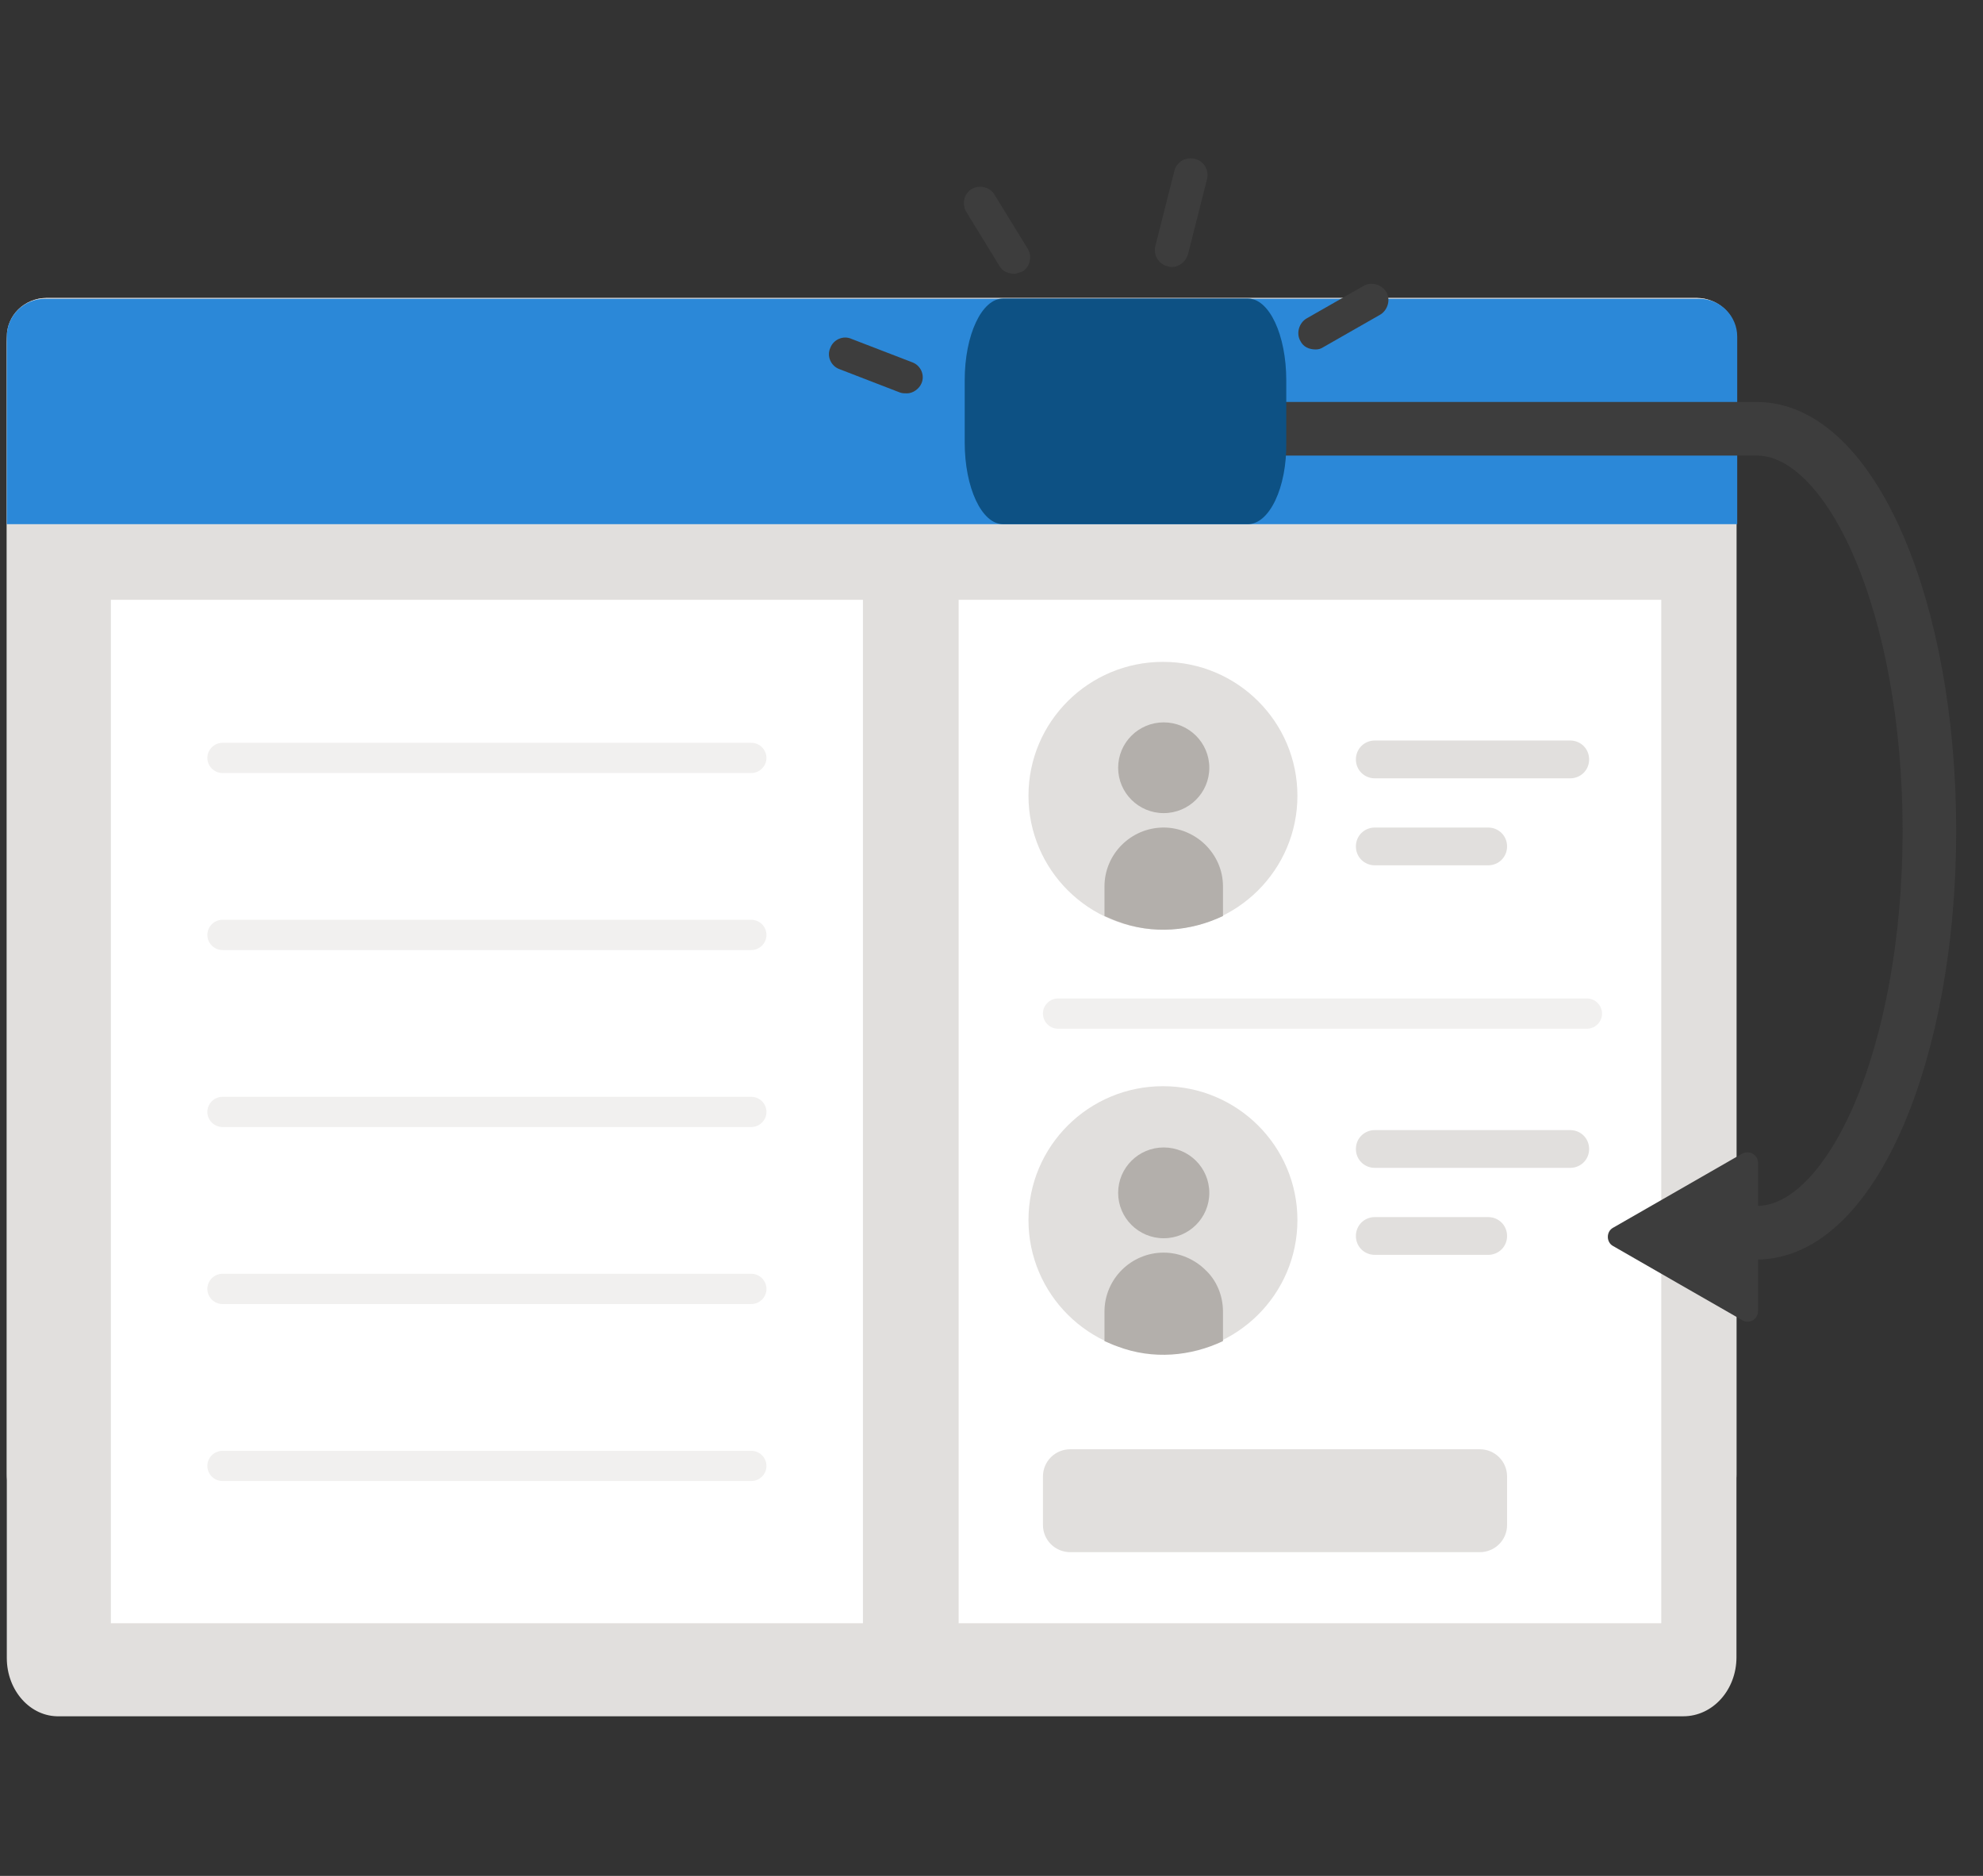 <svg width="37" height="35" viewBox="0 0 37 35" fill="none" xmlns="http://www.w3.org/2000/svg">
<rect x="0" y="0" width="37" height="35" fill="#333333" stroke="none"/>
<path d="M0.127 27.506V6.28C0.127 5.885 0.453 5.56 0.864 5.56H31.663C32.074 5.56 32.4 5.885 32.4 6.28V27.506C32.4 28.028 31.96 28.466 31.408 28.466H1.105C0.567 28.466 0.127 28.042 0.127 27.506Z" fill="#E1DFDD"/>
<path d="M0.127 30.935V6.393C0.127 5.927 0.453 5.56 0.864 5.56H31.663C32.074 5.56 32.4 5.927 32.4 6.393V30.921C32.4 31.528 31.96 32.022 31.408 32.022H1.105C0.567 32.036 0.127 31.542 0.127 30.935Z" fill="#E1DFDD"/>
<path d="M32.414 9.78H0.127V6.28C0.127 5.885 0.453 5.575 0.836 5.575H31.705C32.102 5.575 32.414 5.899 32.414 6.28V9.78Z" fill="#2B88D8"/>
<path d="M30.997 11.191H17.887V30.286H30.997V11.191Z" fill="white"/>
<path d="M21.699 25.262C23.085 25.262 24.208 24.144 24.208 22.764C24.208 21.384 23.085 20.266 21.699 20.266C20.314 20.266 19.19 21.384 19.19 22.764C19.19 24.144 20.314 25.262 21.699 25.262Z" fill="#E1DFDD"/>
<path d="M22.819 24.472V25.022C22.224 25.304 21.515 25.375 20.849 25.121C20.764 25.093 20.679 25.05 20.608 25.022V24.472C20.608 23.865 21.104 23.371 21.713 23.371C22.011 23.371 22.294 23.498 22.493 23.696C22.691 23.879 22.819 24.161 22.819 24.472Z" fill="#B3AFAB"/>
<path d="M21.713 23.103C22.183 23.103 22.564 22.724 22.564 22.256C22.564 21.788 22.183 21.409 21.713 21.409C21.244 21.409 20.863 21.788 20.863 22.256C20.863 22.724 21.244 23.103 21.713 23.103Z" fill="#B3AFAB"/>
<path d="M21.699 17.345C23.085 17.345 24.208 16.226 24.208 14.847C24.208 13.467 23.085 12.349 21.699 12.349C20.314 12.349 19.19 13.467 19.19 14.847C19.19 16.226 20.314 17.345 21.699 17.345Z" fill="#E1DFDD"/>
<path d="M22.819 16.54V17.091C22.224 17.373 21.515 17.444 20.849 17.19C20.764 17.161 20.679 17.119 20.608 17.091V16.54C20.608 15.934 21.104 15.44 21.713 15.44C22.011 15.44 22.294 15.567 22.493 15.764C22.691 15.962 22.819 16.23 22.819 16.54Z" fill="#B3AFAB"/>
<path d="M21.713 15.171C22.183 15.171 22.564 14.792 22.564 14.325C22.564 13.857 22.183 13.478 21.713 13.478C21.244 13.478 20.863 13.857 20.863 14.325C20.863 14.792 21.244 15.171 21.713 15.171Z" fill="#B3AFAB"/>
<path d="M29.296 14.522H25.654C25.455 14.522 25.299 14.367 25.299 14.169C25.299 13.972 25.455 13.816 25.654 13.816H29.296C29.495 13.816 29.651 13.972 29.651 14.169C29.651 14.367 29.495 14.522 29.296 14.522Z" fill="#E1DFDD"/>
<path d="M27.765 16.145H25.654C25.455 16.145 25.299 15.99 25.299 15.792C25.299 15.595 25.455 15.44 25.654 15.44H27.765C27.964 15.44 28.12 15.595 28.12 15.792C28.12 15.99 27.964 16.145 27.765 16.145Z" fill="#E1DFDD"/>
<path d="M29.296 21.79H25.654C25.455 21.79 25.299 21.635 25.299 21.438C25.299 21.24 25.455 21.085 25.654 21.085H29.296C29.495 21.085 29.651 21.24 29.651 21.438C29.651 21.635 29.495 21.79 29.296 21.79Z" fill="#E1DFDD"/>
<path d="M27.765 23.413H25.654C25.455 23.413 25.299 23.258 25.299 23.061C25.299 22.863 25.455 22.708 25.654 22.708H27.765C27.964 22.708 28.12 22.863 28.12 23.061C28.12 23.258 27.964 23.413 27.765 23.413Z" fill="#E1DFDD"/>
<path opacity="0.45" d="M29.608 19.194H19.743C19.587 19.194 19.46 19.067 19.46 18.911C19.46 18.756 19.587 18.629 19.743 18.629H29.608C29.764 18.629 29.892 18.756 29.892 18.911C29.892 19.067 29.764 19.194 29.608 19.194Z" fill="#E1DFDD"/>
<path d="M16.101 11.191H2.069V30.286H16.101V11.191Z" fill="white"/>
<path opacity="0.45" d="M14.017 14.423H4.153C3.997 14.423 3.869 14.296 3.869 14.141C3.869 13.986 3.997 13.859 4.153 13.859H14.017C14.173 13.859 14.301 13.986 14.301 14.141C14.301 14.296 14.173 14.423 14.017 14.423Z" fill="#E1DFDD"/>
<path opacity="0.45" d="M14.017 17.726H4.153C3.997 17.726 3.869 17.599 3.869 17.444C3.869 17.288 3.997 17.161 4.153 17.161H14.017C14.173 17.161 14.301 17.288 14.301 17.444C14.301 17.599 14.173 17.726 14.017 17.726Z" fill="#E1DFDD"/>
<path opacity="0.45" d="M14.017 21.028H4.153C3.997 21.028 3.869 20.901 3.869 20.746C3.869 20.591 3.997 20.464 4.153 20.464H14.017C14.173 20.464 14.301 20.591 14.301 20.746C14.301 20.901 14.173 21.028 14.017 21.028Z" fill="#E1DFDD"/>
<path opacity="0.45" d="M14.017 24.331H4.153C3.997 24.331 3.869 24.204 3.869 24.048C3.869 23.893 3.997 23.766 4.153 23.766H14.017C14.173 23.766 14.301 23.893 14.301 24.048C14.301 24.204 14.173 24.331 14.017 24.331Z" fill="#E1DFDD"/>
<path opacity="0.45" d="M14.017 27.633H4.153C3.997 27.633 3.869 27.506 3.869 27.351C3.869 27.196 3.997 27.069 4.153 27.069H14.017C14.173 27.069 14.301 27.196 14.301 27.351C14.301 27.506 14.173 27.633 14.017 27.633Z" fill="#E1DFDD"/>
<path d="M27.61 28.96H19.97C19.687 28.96 19.46 28.734 19.46 28.452V27.548C19.46 27.266 19.687 27.04 19.97 27.04H27.61C27.893 27.04 28.12 27.266 28.12 27.548V28.452C28.12 28.734 27.893 28.96 27.61 28.96Z" fill="#E1DFDD"/>
<path d="M23 8H32.778C34.549 8 36 11.344 36 15.5C36 19.623 34.563 23 32.778 23H31.132" stroke="#3D3D3D" stroke-miterlimit="10"/>
<path d="M23.284 9.78H18.715C18.318 9.78 18 9.102 18 8.254V7.096C18 6.248 18.318 5.57 18.715 5.57H23.284C23.682 5.57 24 6.248 24 7.096V8.254C24.013 9.102 23.682 9.78 23.284 9.78Z" fill="#0D5184"/>
<path d="M21.884 4.982C21.855 4.982 21.827 4.982 21.784 4.968C21.614 4.925 21.515 4.756 21.558 4.587L21.912 3.19C21.954 3.02 22.125 2.921 22.295 2.964C22.465 3.006 22.564 3.175 22.521 3.345L22.167 4.742C22.125 4.883 22.011 4.968 21.884 4.982Z" fill="#3D3D3D"/>
<path d="M18.936 5.109C18.822 5.109 18.709 5.066 18.652 4.968L18.029 3.952C17.944 3.81 17.986 3.613 18.128 3.528C18.269 3.444 18.468 3.486 18.553 3.627L19.177 4.643C19.262 4.784 19.219 4.982 19.077 5.066C19.035 5.081 18.992 5.095 18.936 5.109Z" fill="#3D3D3D"/>
<path d="M16.923 7.339C16.881 7.339 16.838 7.339 16.796 7.325L15.662 6.887C15.506 6.831 15.421 6.647 15.492 6.492C15.548 6.337 15.732 6.252 15.888 6.323L17.022 6.76C17.178 6.816 17.263 7 17.192 7.155C17.15 7.254 17.037 7.339 16.923 7.339Z" fill="#3D3D3D"/>
<path d="M24.548 6.52C24.435 6.52 24.321 6.478 24.265 6.365C24.18 6.224 24.236 6.026 24.378 5.942L25.441 5.335C25.583 5.25 25.781 5.306 25.866 5.448C25.951 5.589 25.895 5.786 25.753 5.871L24.69 6.478C24.647 6.506 24.605 6.52 24.548 6.52Z" fill="#3D3D3D"/>
<path d="M32.803 23.064V24.461C32.803 24.616 32.633 24.715 32.505 24.63L31.3 23.939L30.096 23.247C29.968 23.176 29.968 22.979 30.096 22.908L31.3 22.217L32.505 21.525C32.633 21.455 32.803 21.539 32.803 21.695V23.064Z" fill="#3D3D3D"/>
</svg>
